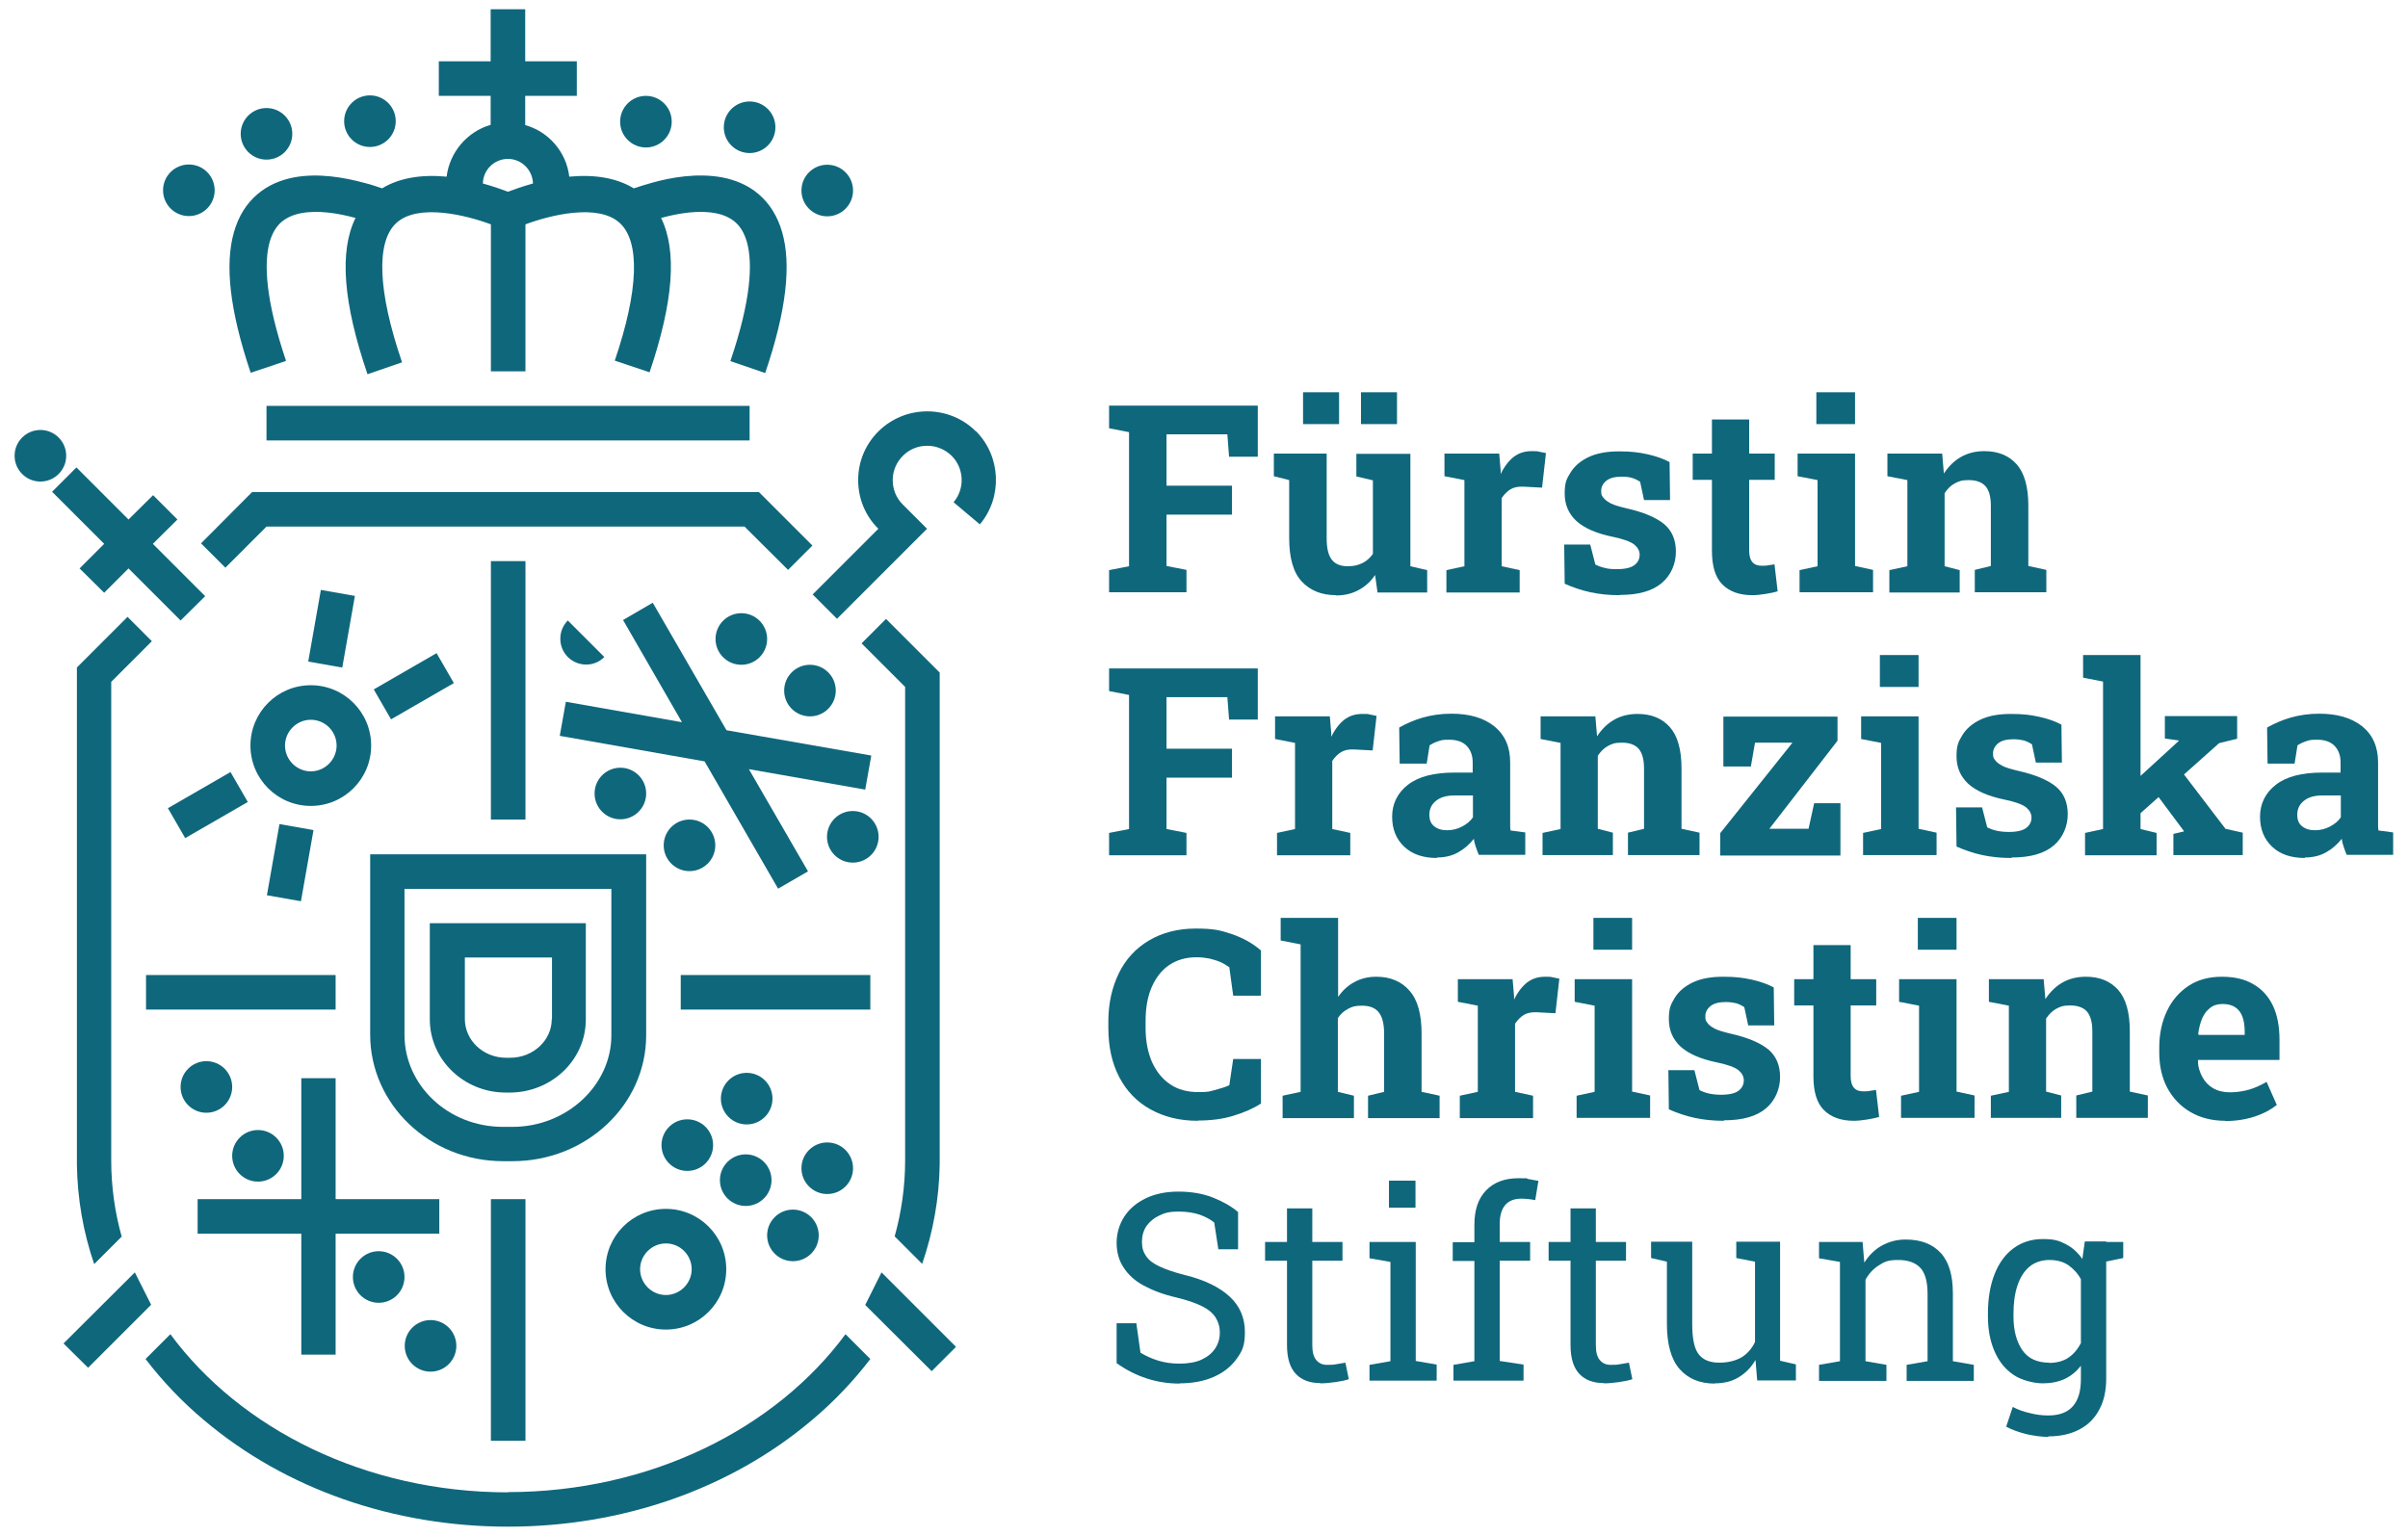 <?xml version="1.0" encoding="UTF-8"?>
<svg id="vorab_RZ" xmlns="http://www.w3.org/2000/svg" version="1.1" viewBox="0 0 989.4 631.2">
  <!-- Generator: Adobe Illustrator 29.1.0, SVG Export Plug-In . SVG Version: 2.1.0 Build 142)  -->
  <defs>
    <style>
      .st0 {
        fill: #0f677c;
      }
    </style>
  </defs>
  <g>
    <rect class="st0" x="201.7" y="230.6" width="14.2" height="106.2"/>
    <rect class="st0" x="201.7" y="492.8" width="14.2" height="99.3"/>
    <polygon class="st0" points="137.9 556.7 137.9 507 180.5 507 180.5 492.8 137.9 492.8 137.9 443.1 123.8 443.1 123.8 492.8 81.2 492.8 81.2 507 123.8 507 123.8 556.7 137.9 556.7"/>
    <polygon class="st0" points="268.2 247.7 256 254.8 280.2 296.8 232.5 288.4 230 302.4 289.5 312.9 319.7 365.2 332 358.1 307.7 316.1 355.5 324.5 358 310.5 298.5 300.1 268.2 247.7"/>
    <circle class="st0" cx="304.6" cy="262.6" r="10.6"/>
    <circle class="st0" cx="332.8" cy="283.8" r="10.6"/>
    <circle class="st0" cx="254.9" cy="326.1" r="10.6"/>
    <circle class="st0" cx="283.3" cy="347.4" r="10.6"/>
    <circle class="st0" cx="350.4" cy="343.9" r="10.6"/>
    <path class="st0" d="M248.3,270l-15-15c-4.1,4.1-4.1,10.9,0,15s10.9,4.2,15,0Z"/>
    <circle class="st0" cx="84.8" cy="446.7" r="10.6"/>
    <circle class="st0" cx="106" cy="475" r="10.6"/>
    <circle class="st0" cx="155.6" cy="524.8" r="10.6"/>
    <circle class="st0" cx="176.9" cy="553.1" r="10.6"/>
    <circle class="st0" cx="282.4" cy="470.6" r="10.6"/>
    <circle class="st0" cx="306.4" cy="485" r="10.6"/>
    <circle class="st0" cx="306.8" cy="451.5" r="10.6"/>
    <circle class="st0" cx="339.9" cy="480.1" r="10.6"/>
    <circle class="st0" cx="325.8" cy="507.7" r="10.6"/>
    <path class="st0" d="M273.6,546.4c13.7,0,24.8-11.1,24.8-24.8s-11.1-24.8-24.8-24.8-24.8,11.1-24.8,24.8,11.1,24.8,24.8,24.8ZM273.6,511c5.9,0,10.6,4.8,10.6,10.6s-4.8,10.6-10.6,10.6-10.6-4.8-10.6-10.6,4.8-10.6,10.6-10.6h0Z"/>
    <path class="st0" d="M102.9,306.4c0,13.7,11.1,24.8,24.8,24.8s24.8-11.1,24.8-24.8-11.1-24.8-24.8-24.8-24.8,11.1-24.8,24.8h0ZM127.7,295.8c5.9,0,10.6,4.8,10.6,10.6s-4.8,10.6-10.6,10.6-10.6-4.8-10.6-10.6,4.8-10.6,10.6-10.6Z"/>
    <rect class="st0" x="155.1" y="274.9" width="29.8" height="14.2" transform="translate(-118.2 122.8) rotate(-30)"/>
    <rect class="st0" x="121.3" y="251.3" width="29.9" height="14.2" transform="translate(-141.9 347.7) rotate(-80)"/>
    <rect class="st0" x="70.6" y="323.7" width="29.7" height="14.2" transform="translate(-154 87.1) rotate(-30)"/>
    <rect class="st0" x="104.5" y="347.4" width="29.7" height="14.2" transform="translate(-250.6 410.5) rotate(-80)"/>
    <rect class="st0" x="60" y="400.7" width="77.9" height="14.2"/>
    <rect class="st0" x="279.7" y="400.7" width="77.9" height="14.2"/>
    <path class="st0" d="M265.5,425.5v-74.4h-113.4v74.1c0,28.7,24.5,52,54.6,52h3.9c30.3,0,54.9-23.2,54.9-51.7h0ZM210.6,463.1h-3.9c-22.8,0-40.5-17.3-40.5-37.8v-60h85v60.2c0,20.3-18.1,37.6-40.7,37.6h0Z"/>
    <path class="st0" d="M190.8,379.4h-14.2v39.5c0,16.6,14,30.1,31.2,30.1h1.6c17.3,0,31.3-13.5,31.3-30v-39.6h-50,0ZM226.7,418.9c0,8.6-7.6,15.8-17.1,15.8h-1.6c-9.6,0-17-7.3-17-15.9v-25.3h35.8v25.4h0Z"/>
    <rect class="st0" x="109.5" y="166.8" width="198.5" height="14.2"/>
    <circle class="st0" cx="77.6" cy="78.2" r="10.6"/>
    <circle class="st0" cx="109.5" cy="55" r="10.6"/>
    <circle class="st0" cx="152" cy="49.8" r="10.6"/>
    <circle class="st0" cx="265.4" cy="50" r="10.6"/>
    <circle class="st0" cx="308" cy="52.3" r="10.6"/>
    <circle class="st0" cx="339.9" cy="78.3" r="10.6"/>
    <polygon class="st0" points="311.8 202.2 311.8 202.2 103.6 202.2 103.6 202.2 82.6 223.3 92.6 233.3 109.5 216.4 305.9 216.4 323.8 234.2 333.8 224.2 311.8 202.2 311.8 202.2"/>
    <path class="st0" d="M62.4,263.5l-10-10-20.8,20.8h0v204.3h0c.2,14,2.6,27.8,7.1,40.9l11.3-11.3c-2.8-10-4.3-20.5-4.3-31.3v-196.7l16.6-16.6h0Z"/>
    <path class="st0" d="M364,254.4l-10,10,17.9,17.9v194.5c0,10.8-1.5,21.3-4.3,31.3l.2.2,11.1,11.1c4.5-13.1,7-26.9,7.2-40.9h0v-1.7h0v-200.4h0l-22-22h-.1Z"/>
    <path class="st0" d="M208.8,613.3c-58.6,0-110-26-138.8-65l-10.2,10.2c6.9,9,14.9,17.5,24.1,25.2,33.4,28.2,77.7,43.7,124.8,43.7s91.4-15.5,124.8-43.7c9.2-7.7,17.2-16.2,24.1-25.2l-10.2-10.2c-28.7,38.9-80.2,64.9-138.8,64.9h.2Z"/>
    <polygon class="st0" points="32.7 233.6 42.8 243.6 52.8 233.6 74.2 255 84.3 245 62.8 223.5 72.9 213.5 62.9 203.5 52.8 213.5 31.4 192.1 21.4 202.1 42.8 223.5 32.7 233.6"/>
    <circle class="st0" cx="16.6" cy="187.3" r="10.6"/>
    <path class="st0" d="M117.5,148.2c-8.5-25.2-9.1-40.2-6.7-48.8,1.2-4.1,3-6.6,5-8.3,2.1-1.7,4.7-2.9,8-3.5,6.8-1.3,15,0,22,1.9h.3c-6.8,13.8-5.1,35,4.9,64.3h0l14.2-4.9c-10-29.2-10.8-49.6-2.3-57.3,8.9-8.1,28.6-3.2,38.8.6v60.4h14.2v-60.4c10.2-3.8,29.8-8.7,38.7-.6,8.5,7.7,7.8,27.8-2,56.6l14.3,4.8c9.8-29,11.4-49.9,4.7-63.5h.3c7-1.9,15.2-3.2,22-1.9,3.3.6,5.9,1.8,8,3.5,2,1.7,3.8,4.2,5,8.4,2.4,8.6,1.8,23.6-6.8,48.9l14.3,4.9c8.9-26.1,10.7-44.8,7-57.8-1.9-6.7-5.3-12-9.8-15.8s-9.7-5.8-14.9-6.8c-10.1-1.9-21,0-28.8,2.2-2.8.8-5.4,1.6-7.5,2.3-6.9-4.2-15.8-5.8-26.5-4.8-1.2-10.2-8.5-18.5-18.1-21.2v-12h21.2v-14.2h-21.2V3.8h-14.2v21.4h-21.3v14.2h21.3v11.9c-9.6,2.8-16.8,11.1-18.1,21.3-10.6-1-19.6.6-26.5,4.8-2.1-.7-4.6-1.6-7.5-2.3-7.8-2.1-18.6-4.1-28.7-2.2-5.2,1-10.4,3-14.9,6.8s-7.9,9-9.8,15.8c-3.7,13-1.9,31.6,6.9,57.7l14.3-4.8h0l.2-.2ZM208.7,65.3c5.6,0,10.1,4.5,10.3,10.1-4.3,1.2-7.9,2.5-10.3,3.4-2.4-.9-6-2.2-10.3-3.4.1-5.6,4.7-10.1,10.3-10.1h0Z"/>
    <path class="st0" d="M401,177.3c-11-11-29-11-40.1,0-5.4,5.4-8.3,12.5-8.3,20s2.9,14.7,8.3,20l-27,27,10,10,37-37-10-10h0c-2.7-2.7-4.1-6.2-4.1-10s1.5-7.3,4.2-10,6.2-4.1,10-4.1,7.3,1.5,10,4.1c5.2,5.2,5.5,13.6.8,19.1l10.8,9.1c9.4-11.1,8.7-28-1.6-38.3h0Z"/>
    <polygon class="st0" points="55.4 522.9 26.1 552.1 36.2 562.1 62.1 536.2 55.4 522.9"/>
    <polygon class="st0" points="355.5 536.3 382.8 563.5 392.8 553.5 362.2 522.9 355.5 536.3"/>
  </g>
  <g>
    <path class="st0" d="M455.7,243.5v-9.2l8.2-1.6v-55.1l-8.2-1.6v-9.3h61.1v21h-11.8l-.7-9.2h-25v21.1h26.9v11.9h-26.9v21.1l8.2,1.6v9.2h-31.8Z"/>
    <path class="st0" d="M549,244.6c-6,0-10.7-1.9-14.2-5.7s-5.1-9.8-5.1-17.8v-23.8l-6.3-1.6v-9.3h21.7v34.8c0,4.1.7,7,2.1,8.8,1.4,1.8,3.6,2.7,6.5,2.7s4.3-.5,6.1-1.3c1.8-.9,3.2-2.2,4.3-3.8v-30.2l-6.8-1.6v-9.3h22.2v46.2l6.9,1.6v9.2h-20.4l-1-7.2c-1.8,2.7-4,4.7-6.8,6.2s-5.8,2.2-9.2,2.2h0ZM535.4,174.3v-13.1h14.8v13.1h-14.8ZM559.2,174.3v-13.1h14.8v13.1h-14.8Z"/>
    <path class="st0" d="M594.3,243.5v-9.2l7.4-1.6v-35.4l-8.2-1.6v-9.3h22.5l.6,7.1v1.3c1.5-3.1,3.3-5.4,5.3-7,2.1-1.6,4.5-2.4,7.4-2.4s1.9,0,3,.2,2.1.4,2.9.6l-1.6,14.2-7.7-.4c-2.2-.1-4,.3-5.3,1.1s-2.6,2.1-3.6,3.6v28l7.4,1.6v9.2h-30.2,0Z"/>
    <path class="st0" d="M665.4,244.6c-4.2,0-8.2-.4-11.9-1.2s-7.2-2-10.6-3.5l-.2-16.1h10.7l2.1,8.2c1.2.6,2.5,1.1,3.9,1.4,1.4.4,3,.5,4.9.5,3.5,0,5.9-.6,7.3-1.7,1.4-1.1,2.1-2.5,2.1-4.2s-.8-3-2.2-4.2c-1.5-1.2-4.5-2.3-8.9-3.2-6.8-1.4-11.7-3.6-14.9-6.5-3.2-3-4.8-6.7-4.8-11.3s.8-6,2.4-8.6c1.6-2.6,4-4.7,7.3-6.3s7.5-2.4,12.6-2.4,8.2.4,11.8,1.2,6.6,1.9,9,3.2l.2,15.6h-10.7l-1.6-7.5c-1-.7-2.1-1.2-3.3-1.6-1.3-.4-2.7-.5-4.3-.5-2.7,0-4.8.5-6.2,1.6s-2.2,2.5-2.2,4.2.2,1.9.8,2.7,1.5,1.6,3,2.4,3.7,1.4,6.6,2.1c7.1,1.6,12.2,3.8,15.5,6.5,3.2,2.7,4.8,6.5,4.8,11.3s-1.9,9.6-5.8,12.9-9.6,4.9-17.3,4.9h0Z"/>
    <path class="st0" d="M720,244.6c-5.3,0-9.4-1.5-12.3-4.4-2.9-2.9-4.3-7.5-4.3-13.9v-29.1h-7.9v-10.8h7.9v-14h15.3v14h10.5v10.8h-10.5v29.1c0,2.2.5,3.8,1.4,4.8s2.2,1.4,3.8,1.4,1.8,0,2.7-.2,1.8-.2,2.5-.4l1.3,11.1c-1.6.5-3.3.8-5.1,1.1s-3.7.5-5.5.5h.2Z"/>
    <path class="st0" d="M739.4,243.5v-9.2l7.4-1.6v-35.4l-8.2-1.6v-9.3h23.6v46.2l7.4,1.6v9.2h-30.2ZM746.3,174.3v-13.1h15.9v13.1h-15.9Z"/>
    <path class="st0" d="M776.3,243.5v-9.2l7.4-1.6v-35.4l-8.2-1.6v-9.3h22.5l.7,8.2c1.9-2.9,4.2-5.2,7-6.8s6-2.4,9.6-2.4c5.7,0,10.1,1.8,13.3,5.4,3.2,3.6,4.8,9.3,4.8,17v24.8l7.4,1.6v9.2h-29.4v-9.2l6.6-1.6v-24.8c0-3.8-.8-6.5-2.3-8.1s-3.8-2.4-6.8-2.4-4.1.5-5.8,1.4-3,2.3-4.1,4v30l6.2,1.6v9.2h-29,0Z"/>
    <path class="st0" d="M455.7,351.5v-9.2l8.2-1.6v-55.1l-8.2-1.6v-9.3h61.1v21h-11.8l-.7-9.2h-25v21.2h26.9v11.9h-26.9v21.1l8.2,1.6v9.2h-31.8Z"/>
    <path class="st0" d="M524.7,351.5v-9.2l7.4-1.6v-35.4l-8.2-1.6v-9.3h22.5l.6,7.1v1.3c1.5-3.1,3.3-5.4,5.3-7,2.1-1.6,4.5-2.4,7.4-2.4s1.9,0,3,.2,2.1.4,2.9.6l-1.6,14.2-7.7-.4c-2.2-.1-4,.3-5.3,1.1-1.3.8-2.6,2.1-3.6,3.6v28l7.4,1.6v9.2h-30.2,0Z"/>
    <path class="st0" d="M590.5,352.6c-5.7,0-10.2-1.5-13.5-4.6s-5-7.2-5-12.4,2.2-9.8,6.5-13.1c4.4-3.4,10.7-5,19.1-5h7.5v-4.2c0-2.7-.8-5-2.4-6.7-1.6-1.7-4-2.6-7.2-2.6s-3.1.2-4.5.6c-1.3.4-2.5,1-3.6,1.7l-1.2,7.5h-11.1l-.2-14.8c3-1.7,6.2-3.1,9.7-4.1s7.4-1.6,11.7-1.6c7.5,0,13.3,1.7,17.7,5.2,4.3,3.5,6.5,8.4,6.5,14.8v25.8c0,.8,0,1.5.2,2.2l6,.8v9.2h-19.1c-.4-1-.8-2-1.2-3.2-.4-1.1-.7-2.2-.8-3.4-1.8,2.3-4,4.2-6.5,5.6s-5.4,2.1-8.7,2.1h0v.2ZM594.6,341.2c2.1,0,4.2-.5,6.1-1.5,1.9-1,3.4-2.2,4.5-3.8v-9h-7.6c-3.4,0-5.9.8-7.7,2.3s-2.6,3.4-2.6,5.6.6,3.6,1.9,4.7c1.3,1.1,3.1,1.7,5.3,1.7h0Z"/>
    <path class="st0" d="M633.8,351.5v-9.2l7.4-1.6v-35.4l-8.2-1.6v-9.3h22.5l.7,8.2c1.9-2.9,4.2-5.2,7-6.8,2.8-1.6,6-2.4,9.6-2.4,5.7,0,10.1,1.8,13.3,5.4s4.8,9.3,4.8,17v24.8l7.4,1.6v9.2h-29.4v-9.2l6.6-1.6v-24.8c0-3.8-.8-6.5-2.3-8.2-1.5-1.6-3.8-2.4-6.8-2.4s-4.1.5-5.8,1.4c-1.6.9-3,2.3-4.1,4v30l6.2,1.6v9.2h-29,0Z"/>
    <path class="st0" d="M706.8,351.5v-9.1l29.7-37.2h-15.4l-1.7,9.8h-11.3v-20.5h46.9v9.9l-28,36.2h16.1l2.3-10.5h10.8v21.5h-49.4,0Z"/>
    <path class="st0" d="M765.5,351.5v-9.2l7.4-1.6v-35.4l-8.2-1.6v-9.3h23.6v46.2l7.4,1.6v9.2h-30.2ZM772.4,282.3v-13.1h15.9v13.1h-15.9Z"/>
    <path class="st0" d="M826.4,352.6c-4.2,0-8.2-.4-11.9-1.2-3.7-.8-7.2-2-10.6-3.5l-.2-16.1h10.7l2.1,8.2c1.2.6,2.5,1.1,3.9,1.4s3,.5,4.9.5c3.5,0,5.9-.6,7.3-1.7,1.4-1.1,2.1-2.5,2.1-4.2s-.8-3-2.2-4.2c-1.5-1.2-4.5-2.3-8.9-3.2-6.8-1.4-11.7-3.6-14.9-6.5-3.2-3-4.8-6.7-4.8-11.3s.8-6,2.4-8.7c1.6-2.6,4-4.7,7.3-6.3,3.3-1.6,7.5-2.4,12.6-2.4s8.2.4,11.8,1.2,6.6,1.9,9,3.2l.2,15.6h-10.7l-1.6-7.5c-1-.7-2.1-1.2-3.3-1.6-1.3-.3-2.7-.5-4.3-.5-2.7,0-4.8.5-6.2,1.6s-2.2,2.5-2.2,4.2.2,1.9.8,2.7c.5.8,1.5,1.6,3,2.4s3.7,1.4,6.6,2.1c7.1,1.6,12.2,3.8,15.5,6.5,3.2,2.7,4.8,6.5,4.8,11.3s-1.9,9.6-5.8,12.9-9.6,4.9-17.3,4.9h0v.2Z"/>
    <path class="st0" d="M856.7,351.5v-9.2l7.4-1.6v-60.6l-8.2-1.6v-9.3h23.6v71.5l6.6,1.6v9.2h-29.4,0ZM877.8,335.8l-7.4-8.6,24.8-22.7v-.2c0,0-5.7-.8-5.7-.8v-9.2h29.7v9.3l-7.4,1.8-34,30.3h0ZM893,351.5v-8.8l4.3-1v-.2c0,0-11.4-15.3-11.4-15.3l9.8-10.1,18.7,24.5,7.1,1.6v9.2h-28.5,0Z"/>
    <path class="st0" d="M947.1,352.6c-5.7,0-10.2-1.5-13.5-4.6s-5-7.2-5-12.4,2.2-9.8,6.5-13.1c4.4-3.4,10.7-5,19.1-5h7.5v-4.2c0-2.7-.8-5-2.4-6.7s-4-2.6-7.2-2.6-3.1.2-4.5.6c-1.3.4-2.5,1-3.6,1.7l-1.2,7.5h-11.1l-.2-14.8c3-1.7,6.2-3.1,9.7-4.1s7.4-1.6,11.7-1.6c7.4,0,13.3,1.7,17.7,5.2,4.3,3.5,6.5,8.4,6.5,14.8v25.8c0,.8,0,1.5.2,2.2l6,.8v9.2h-19.1c-.4-1-.8-2-1.2-3.2s-.7-2.2-.8-3.4c-1.8,2.3-4,4.2-6.5,5.6s-5.4,2.1-8.7,2.1h0v.2ZM951.2,341.2c2.1,0,4.2-.5,6.1-1.5,1.9-1,3.4-2.2,4.5-3.8v-9h-7.6c-3.4,0-5.9.8-7.7,2.3s-2.6,3.4-2.6,5.6.6,3.6,1.9,4.7,3.1,1.7,5.3,1.7h0Z"/>
    <path class="st0" d="M492.2,460.6c-7.5,0-13.9-1.6-19.5-4.7s-9.8-7.5-12.8-13.2-4.5-12.5-4.5-20.3v-2.6c0-7.5,1.5-14,4.3-19.8s7-10.3,12.4-13.5,11.8-4.9,19.2-4.9,10.1.7,14.6,2.2,8.6,3.7,12.2,6.8v18.6h-11.4l-1.6-11.7c-1.2-.8-2.4-1.6-3.8-2.2s-2.9-1-4.5-1.4c-1.6-.3-3.3-.5-5.2-.5-4.4,0-8.1,1.1-11.2,3.2s-5.5,5.2-7.2,9.1-2.5,8.6-2.5,14v2.7c0,5.4.9,10,2.6,14,1.8,3.9,4.2,7,7.5,9.2,3.2,2.2,7.1,3.2,11.5,3.2s4.4-.2,6.7-.8,4.3-1.2,6.1-2l1.6-10.8h11.4v18.3c-3,2-6.7,3.6-11.2,5s-9.4,2-14.9,2h.2Z"/>
    <path class="st0" d="M527,459.5v-9.2l7.4-1.6v-60.6l-8.2-1.6v-9.3h23.6v32.5c1.8-2.6,4-4.7,6.7-6.1,2.7-1.5,5.7-2.2,9-2.2,5.7,0,10.3,1.9,13.6,5.7,3.4,3.8,5,9.7,5,17.7v23.9l7.4,1.6v9.2h-29.4v-9.2l6.6-1.6v-24c0-4.1-.8-7-2.3-8.8s-3.8-2.6-6.8-2.6-4,.4-5.7,1.3-3.1,2.1-4.2,3.8v30.3l6.6,1.6v9.2h-29.4.1Z"/>
    <path class="st0" d="M599.8,459.5v-9.2l7.4-1.6v-35.4l-8.2-1.6v-9.3h22.5l.6,7.1v1.3c1.5-3.1,3.3-5.4,5.3-7,2.1-1.6,4.5-2.4,7.4-2.4s1.9,0,3,.2,2.1.4,2.9.6l-1.6,14.2-7.7-.4c-2.2-.1-4,.3-5.3,1.1-1.3.8-2.6,2.1-3.6,3.6v28l7.4,1.6v9.2h-30.2,0Z"/>
    <path class="st0" d="M647.8,459.5v-9.2l7.4-1.6v-35.4l-8.2-1.6v-9.3h23.6v46.2l7.4,1.6v9.2h-30.2ZM654.7,390.3v-13.1h15.9v13.1h-15.9Z"/>
    <path class="st0" d="M708.2,460.6c-4.2,0-8.2-.4-11.9-1.2-3.7-.8-7.2-2-10.6-3.5l-.2-16.1h10.7l2.1,8.2c1.2.6,2.5,1.1,3.9,1.4s3,.5,4.9.5c3.5,0,5.9-.6,7.3-1.7,1.4-1.1,2.1-2.5,2.1-4.2s-.8-3-2.2-4.2c-1.5-1.2-4.5-2.3-8.9-3.2-6.8-1.4-11.7-3.6-14.9-6.5-3.2-3-4.8-6.7-4.8-11.3s.8-6,2.4-8.7c1.6-2.6,4-4.7,7.3-6.3,3.3-1.6,7.5-2.4,12.6-2.4s8.2.4,11.8,1.2,6.6,1.9,9,3.2l.2,15.6h-10.7l-1.6-7.5c-1-.7-2.1-1.2-3.3-1.6-1.3-.3-2.7-.5-4.3-.5-2.7,0-4.8.5-6.2,1.6s-2.2,2.5-2.2,4.2.2,1.9.8,2.7c.5.8,1.5,1.6,3,2.4s3.7,1.4,6.6,2.1c7.1,1.6,12.2,3.8,15.5,6.5,3.2,2.7,4.8,6.5,4.8,11.3s-1.9,9.6-5.8,12.9-9.6,4.9-17.3,4.9h0v.2Z"/>
    <path class="st0" d="M761.7,460.6c-5.3,0-9.4-1.5-12.3-4.4-2.9-2.9-4.3-7.5-4.3-13.9v-29.1h-7.9v-10.8h7.9v-14h15.3v14h10.5v10.8h-10.5v29.1c0,2.2.5,3.8,1.4,4.8s2.2,1.4,3.8,1.4,1.8,0,2.7-.2,1.8-.2,2.5-.4l1.3,11.1c-1.6.5-3.3.8-5.1,1.1-1.8.3-3.7.5-5.5.5h.2Z"/>
    <path class="st0" d="M781.1,459.5v-9.2l7.4-1.6v-35.4l-8.2-1.6v-9.3h23.6v46.2l7.4,1.6v9.2h-30.2ZM788,390.3v-13.1h15.9v13.1h-15.9Z"/>
    <path class="st0" d="M818,459.5v-9.2l7.4-1.6v-35.4l-8.2-1.6v-9.3h22.5l.7,8.2c1.9-2.9,4.2-5.2,7-6.8,2.8-1.6,6-2.4,9.6-2.4,5.7,0,10.1,1.8,13.3,5.4s4.8,9.3,4.8,17v24.8l7.4,1.6v9.2h-29.4v-9.2l6.6-1.6v-24.8c0-3.8-.8-6.5-2.3-8.2-1.5-1.6-3.8-2.4-6.8-2.4s-4.1.5-5.8,1.4c-1.6.9-3,2.3-4.1,4v30l6.2,1.6v9.2h-29,0Z"/>
    <path class="st0" d="M914.3,460.6c-5.4,0-10.2-1.2-14.3-3.6s-7.2-5.7-9.5-9.9c-2.2-4.2-3.3-9-3.3-14.5v-2.1c0-5.7,1.1-10.7,3.2-15.1s5.1-7.8,8.9-10.3,8.4-3.7,13.6-3.7,9.5,1,13,3.1c3.5,2,6.2,5,8,8.8s2.7,8.5,2.7,13.9v8.4h-33.5v.3c0,2.5.7,4.7,1.8,6.7s2.5,3.5,4.4,4.6,4.2,1.7,6.9,1.7,5.4-.4,7.9-1.1c2.4-.7,4.8-1.8,7.2-3.2l4.2,9.5c-2.4,1.9-5.3,3.5-8.9,4.7-3.6,1.2-7.7,1.9-12.3,1.9h0ZM903.3,425.3h19v-1.4c0-2.3-.3-4.3-.9-6-.6-1.7-1.6-3-2.9-3.9-1.3-.9-3.1-1.4-5.2-1.4s-3.8.5-5.2,1.6-2.5,2.5-3.3,4.4-1.3,4-1.6,6.3l.2.3h0Z"/>
    <path class="st0" d="M484.7,568.6c-4.7,0-9.2-.7-13.5-2.1s-8.5-3.5-12.4-6.3v-16.4h8.1l1.7,12.1c2.3,1.4,4.8,2.5,7.4,3.3,2.7.8,5.5,1.2,8.7,1.2s6.5-.5,8.9-1.6,4.3-2.6,5.6-4.5,2-4.1,2-6.6-.6-4.4-1.7-6.2-3-3.4-5.6-4.7-6.1-2.5-10.6-3.6c-5.3-1.2-9.7-2.9-13.4-4.9s-6.4-4.5-8.3-7.5c-1.9-2.9-2.8-6.3-2.8-10.1s1.1-7.6,3.2-10.8c2.1-3.2,5.1-5.7,8.9-7.5s8.2-2.7,13.3-2.7,10.1.8,14.3,2.5,7.5,3.6,10.2,5.9v15.3h-8.1l-1.7-11c-1.6-1.3-3.5-2.3-5.9-3.2-2.4-.8-5.3-1.3-8.8-1.3s-5.6.5-7.8,1.6c-2.2,1-4,2.5-5.3,4.3-1.3,1.9-1.9,4.1-1.9,6.6s.6,4.2,1.7,5.8c1.1,1.7,3,3.1,5.6,4.3s6,2.4,10.4,3.5c8.1,2,14.2,5,18.4,8.9,4.2,3.9,6.2,8.8,6.2,14.5s-1.1,7.8-3.3,10.9-5.3,5.7-9.4,7.5c-4,1.8-8.8,2.7-14.2,2.7h0Z"/>
    <path class="st0" d="M542.5,568.4c-4.2,0-7.6-1.2-10-3.7s-3.7-6.4-3.7-11.9v-34.7h-9v-7.7h9v-13.8h10.4v13.8h12.4v7.7h-12.4v34.7c0,2.7.5,4.8,1.6,6.1s2.5,2,4.4,2,2.6,0,4.1-.3,2.7-.4,3.5-.6l1.4,6.8c-1.5.5-3.4.9-5.6,1.2-2.2.3-4.2.5-6.1.5h0Z"/>
    <path class="st0" d="M562.7,567.5v-6.6l8.6-1.5v-40.8l-8.6-1.5v-6.7h19v48.9l8.6,1.5v6.6h-27.6ZM570.7,496.3v-11.1h10.9v11.1h-10.9Z"/>
    <path class="st0" d="M597.2,567.5v-6.6l8.6-1.5v-41.2h-8.9v-7.7h8.9v-7.2c0-6.1,1.6-10.8,4.8-14.1,3.2-3.3,7.6-5,13.3-5s2.5,0,3.9.3,2.8.5,4.3.8l-1.3,7.9c-.6-.1-1.5-.3-2.6-.4s-2.1-.2-3-.2c-3.1,0-5.3.9-6.8,2.7-1.5,1.8-2.2,4.4-2.2,7.9v7.2h12.5v7.7h-12.5v41.2l9.8,1.5v6.6h-28.8Z"/>
    <path class="st0" d="M659,568.4c-4.2,0-7.6-1.2-10-3.7s-3.7-6.4-3.7-11.9v-34.7h-9v-7.7h9v-13.8h10.4v13.8h12.4v7.7h-12.4v34.7c0,2.7.5,4.8,1.6,6.1s2.5,2,4.4,2,2.6,0,4.1-.3,2.7-.4,3.5-.6l1.4,6.8c-1.5.5-3.4.9-5.6,1.2-2.2.3-4.2.5-6.1.5h0Z"/>
    <path class="st0" d="M704.6,568.6c-6.2,0-11-2-14.5-6s-5.2-10.2-5.2-18.6v-25.5l-6.5-1.5v-6.7h16.9v33.8c0,6.1.9,10.3,2.7,12.5,1.8,2.3,4.6,3.4,8.4,3.4s6.7-.8,9.2-2.2c2.4-1.5,4.2-3.6,5.5-6.3v-33l-7.7-1.5v-6.7h18v48.9l6.5,1.5v6.6h-15.9l-.7-8.4c-1.8,3.1-4.1,5.4-6.9,7.1-2.8,1.7-6.1,2.5-9.8,2.5h0Z"/>
    <path class="st0" d="M747.4,567.5v-6.6l8.6-1.5v-40.8l-8.6-1.5v-6.7h17.9l.7,8.5c1.9-3,4.3-5.4,7.2-7s6.1-2.5,9.8-2.5c6.2,0,10.9,1.8,14.3,5.4,3.4,3.6,5.1,9.2,5.1,16.7v27.9l8.6,1.5v6.6h-27.6v-6.6l8.6-1.5v-27.7c0-5-1-8.6-3-10.7-2-2.1-5-3.2-9.1-3.2s-5.6.7-7.9,2.2c-2.3,1.4-4.1,3.4-5.5,5.9v33.5l8.6,1.5v6.6h-27.7Z"/>
    <path class="st0" d="M841.6,590.5c-2.7,0-5.7-.4-8.9-1.1-3.2-.8-6-1.8-8.4-3.1l2.7-8.1c1.9,1,4.2,1.9,6.9,2.5,2.6.7,5.2,1,7.7,1,4.6,0,8-1.3,10.2-3.9,2.2-2.6,3.2-6.3,3.2-11.1v-5.4c-1.9,2.4-4.1,4.2-6.7,5.4-2.6,1.2-5.6,1.8-9,1.8s-8.7-1.2-12-3.5c-3.4-2.3-6-5.5-7.8-9.7-1.8-4.1-2.7-8.9-2.7-14.4v-1.1c0-6.1.9-11.5,2.7-16.1s4.4-8.2,7.8-10.7,7.4-3.8,12.1-3.8,6.7.7,9.4,2.1,5,3.5,6.8,6.1l1-7.2h8.8v56.3c0,4.9-.9,9.2-2.8,12.7-1.8,3.5-4.5,6.3-8.1,8.2s-7.8,2.9-12.9,2.9h0v.2ZM841.9,560.1c3.1,0,5.8-.7,7.9-2.1s3.8-3.4,5.2-6v-26.3c-1.3-2.4-3.1-4.3-5.2-5.8-2.1-1.4-4.7-2.1-7.8-2.1s-6.1,1-8.2,2.8c-2.2,1.9-3.8,4.5-4.9,7.8-1.1,3.3-1.6,7.2-1.6,11.5v1.1c0,5.7,1.2,10.3,3.6,13.8s6.1,5.2,11.1,5.2h0ZM863.8,518.9l-4.1-8.5h12.7v6.6l-8.7,1.8h0Z"/>
  </g>
</svg>